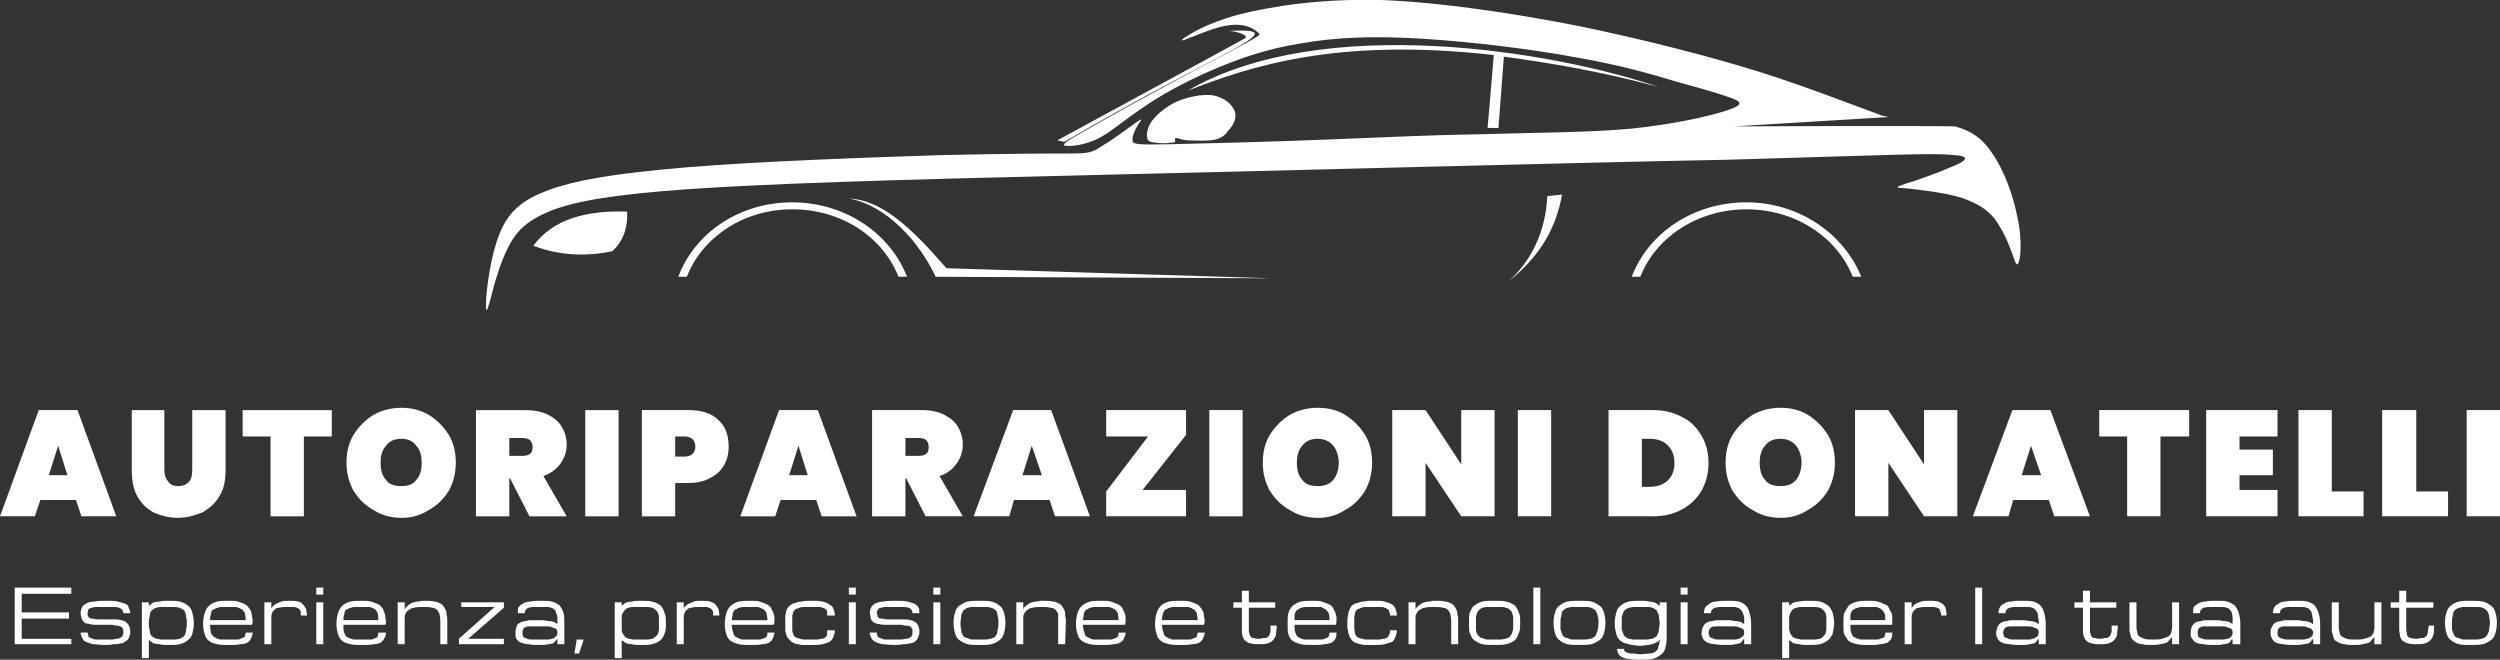 <?xml version="1.0" encoding="UTF-8"?>
<!DOCTYPE svg PUBLIC "-//W3C//DTD SVG 1.1//EN" "http://www.w3.org/Graphics/SVG/1.1/DTD/svg11.dtd">
<!-- Creator: CorelDRAW X7 -->
<svg xmlns="http://www.w3.org/2000/svg" xml:space="preserve" width="33.867mm" height="8.937mm" version="1.1" style="shape-rendering:geometricPrecision; text-rendering:geometricPrecision; image-rendering:optimizeQuality; fill-rule:evenodd; clip-rule:evenodd"
viewBox="0 0 3225 851"
 xmlns:xlink="http://www.w3.org/1999/xlink">
 <rect x="0" y="0" width="3225" height="851" fill="#333333" stroke="none"/>
 <defs>
  <style type="text/css">
   <![CDATA[
    .fil0 {fill:white}
   ]]>
  </style>
 </defs>
 <g id="Livello_x0020_1">
  <g id="_2821120556320">
   <path class="fil0" d="M688 317c25,-34 68,-46 121,-44 1,19 -4,37 -19,51 -33,7 -68,6 -102,-7zm1565 -56c-69,0 -127,40 -148,96l11 0c20,-51 74,-87 137,-87 63,0 117,36 137,87l11 0c-22,-55 -80,-96 -148,-96zm-880 -78l-9 -2c112,-61 214,-116 241,-131 9,-4 -12,-11 -23,-10 94,-5 1,20 -209,143zm159 -66c80,-31 191,-69 395,-46l-8 94 14 0 7 -92c58,8 125,19 199,39 -135,-46 -433,-96 -607,5zm-52 62c2,4 4,4 10,5 6,1 17,1 21,0 5,0 5,-1 5,-2 0,-2 -1,-4 1,-4 2,0 6,2 14,3 8,0 22,1 31,0 9,-1 17,-4 22,-12 6,-6 12,-16 9,-25 -3,-9 -13,-18 -28,-21 -14,-2 -34,2 -49,9 -16,8 -27,19 -32,27 -5,9 -5,16 -4,20zm-458 82c-69,0 -126,40 -147,96l11 0c20,-51 73,-87 136,-87 64,0 117,36 137,87l11 0c-21,-55 -79,-96 -148,-96zm-395 138l0 -10 0 -1c1,-18 6,-59 18,-88 12,-29 31,-43 63,-55 33,-12 81,-21 176,-29 95,-8 239,-13 333,-16 94,-2 139,-2 163,-2 24,0 29,-1 42,-10 14,-8 36,-25 45,-31 9,-6 5,-2 1,4 -4,6 -8,16 -7,21 1,4 6,5 50,4 44,-1 127,-3 201,-6 74,-3 138,-6 204,-7 65,-2 133,-2 188,-7 57,-6 100,-16 122,-23 22,-7 22,-11 9,-16 -13,-5 -37,-12 -70,-21 -33,-10 -74,-22 -132,-32 -59,-11 -134,-20 -197,-24 -63,-4 -114,-2 -158,6 -45,7 -84,21 -118,36 -34,15 -63,31 -86,47 -23,15 -41,32 -60,41 -18,8 -35,9 -40,8 -5,-2 2,-6 46,-31 44,-25 126,-69 166,-90 41,-22 41,-22 37,-25 -21,-19 -53,-7 -76,2 -16,6 -26,11 -21,6 6,-4 27,-19 71,-31 43,-11 107,-21 185,-19 78,3 170,17 257,34 86,18 168,39 235,60 68,22 120,43 151,54 4,2 8,2 11,3l-199 12c0,0 235,-1 285,0 11,3 23,8 33,17 23,21 40,63 47,98 8,35 4,63 0,63 -3,1 -8,-26 -22,-48 -10,-19 -26,-30 -50,-38 -23,-7 -54,-10 -70,-12 -16,-1 -16,-1 -2,-6 14,-4 42,-14 60,-22 18,-7 26,-14 1,-15 -23,-3 -80,0 -289,6 -209,4 -569,14 -828,20 -258,6 -413,11 -514,18 -100,7 -147,16 -178,28 -31,13 -44,26 -55,48 -10,20 -18,48 -22,65 -3,11 -5,17 -6,14zm1388 -148c-7,40 -26,78 -69,112 30,-27 48,-65 50,-110l19 -2zm-374 108l-434 -2c-20,-43 -62,-92 -112,-101 42,2 79,36 126,90l420 13z"/>
   <path class="fil0" d="M98 645l-46 0 -7 21 -45 0 50 -137 50 0 50 137 -45 0 -7 -21zm3127 -116l0 137 -43 0 0 -137 43 0zm-108 105l41 0 0 32 -85 0 0 -137 44 0 0 105zm-109 0l41 0 0 32 -84 0 0 -137 43 0 0 105zm-119 -71l0 17 43 0 0 33 -43 0 0 19 49 0 0 34 -92 0 0 -137 92 0 0 34 -49 0zm-65 -34l0 34 -37 0 0 103 -43 0 0 -103 -36 0 0 -34 116 0zm-181 116l-46 0 -6 21 -46 0 51 -137 49 0 51 137 -46 0 -7 -21zm-10 -32l-13 -38 -12 38 25 0zm-108 53l-43 0 -46 -69 0 69 -43 0 0 -137 43 0 46 70 0 -70 43 0 0 137zm-228 2c-13,0 -25,-3 -36,-10 -11,-6 -19,-14 -26,-25 -6,-11 -9,-23 -9,-36 0,-14 3,-26 9,-36 7,-11 15,-19 26,-26 11,-6 23,-9 36,-9 13,0 25,3 35,9 11,7 19,15 26,26 6,10 9,22 9,36 0,13 -3,25 -9,36 -7,11 -15,19 -26,25 -11,7 -22,10 -35,10zm0 -41c8,0 15,-2 20,-8 4,-5 7,-13 7,-22 0,-9 -3,-17 -7,-22 -5,-6 -12,-9 -20,-9 -9,0 -16,3 -20,9 -5,5 -7,13 -7,22 0,9 2,17 7,22 4,6 11,8 20,8zm-165 -98c15,0 27,3 38,9 11,5 19,14 25,24 6,10 9,22 9,35 0,13 -3,25 -9,36 -6,10 -14,18 -25,24 -11,6 -23,9 -38,9l-57 0 0 -137 57 0zm-4 99c10,0 18,-3 23,-8 6,-5 9,-13 9,-23 0,-10 -3,-17 -9,-23 -5,-5 -13,-8 -23,-8l-10 0 0 62 10 0zm-127 -99l0 137 -43 0 0 -137 43 0zm-73 137l-43 0 -46 -69 0 69 -43 0 0 -137 43 0 46 70 0 -70 43 0 0 137zm-228 2c-13,0 -25,-3 -36,-10 -11,-6 -19,-14 -26,-25 -6,-11 -9,-23 -9,-36 0,-14 3,-26 9,-36 7,-11 15,-19 26,-26 11,-6 23,-9 36,-9 13,0 25,3 35,9 11,7 19,15 26,26 6,10 9,22 9,36 0,13 -3,25 -9,36 -7,11 -15,19 -26,25 -11,7 -22,10 -35,10zm0 -41c8,0 15,-2 20,-8 4,-5 7,-13 7,-22 0,-9 -3,-17 -7,-22 -5,-6 -12,-9 -20,-9 -9,0 -16,3 -20,9 -5,5 -7,13 -7,22 0,9 2,17 7,22 4,6 11,8 20,8zm-97 -98l0 137 -43 0 0 -137 43 0zm-129 103l56 0 0 34 -103 0 0 -32 54 -71 -54 0 0 -34 103 0 0 32 -56 71zm-120 13l-46 0 -6 21 -46 0 51 -137 49 0 50 137 -45 0 -7 -21zm-10 -32l-13 -38 -12 38 25 0zm-150 53l-25 -49 -1 0 0 49 -43 0 0 -137 64 0c12,0 21,2 29,6 8,4 14,9 18,16 4,7 6,14 6,23 0,9 -3,17 -8,24 -5,7 -12,13 -22,16l30 52 -48 0zm-26 -78l18 0c4,0 7,-1 9,-3 2,-1 3,-4 3,-8 0,-4 -1,-7 -3,-9 -2,-2 -5,-3 -9,-3l-18 0 0 23zm-115 57l-46 0 -7 21 -45 0 50 -137 50 0 50 137 -45 0 -7 -21zm-11 -32l-12 -38 -12 38 24 0zm-102 -37c0,9 -2,17 -6,24 -4,7 -9,12 -17,16 -8,5 -18,7 -29,7l-17 0 0 43 -43 0 0 -137 60 0c17,0 30,4 39,13 9,8 13,20 13,34zm-57 13c9,0 14,-5 14,-13 0,-8 -5,-13 -14,-13l-12 0 0 26 12 0zm-85 -60l0 137 -43 0 0 -137 43 0zm-115 137l-25 -49 -1 0 0 49 -43 0 0 -137 64 0c11,0 21,2 29,6 8,4 14,9 18,16 4,7 6,14 6,23 0,9 -3,17 -8,24 -5,7 -13,13 -22,16l30 52 -48 0zm-26 -78l17 0c5,0 8,-1 10,-3 2,-1 3,-4 3,-8 0,-4 -1,-7 -3,-9 -2,-2 -6,-3 -10,-3l-17 0 0 23zm-139 80c-13,0 -25,-3 -36,-10 -11,-6 -19,-14 -26,-25 -6,-11 -9,-23 -9,-36 0,-14 3,-26 9,-36 7,-11 15,-19 26,-26 11,-6 23,-9 36,-9 13,0 24,3 35,9 11,7 19,15 26,26 6,10 9,22 9,36 0,13 -3,25 -9,36 -7,11 -15,19 -26,25 -11,7 -22,10 -35,10zm0 -41c8,0 15,-2 19,-8 5,-5 7,-13 7,-22 0,-9 -2,-17 -7,-22 -4,-6 -11,-9 -19,-9 -9,0 -16,3 -20,9 -5,5 -7,13 -7,22 0,9 2,17 7,22 4,6 11,8 20,8zm-90 -98l0 34 -36 0 0 103 -43 0 0 -103 -36 0 0 -34 115 0zm-216 0l0 77c0,7 2,12 5,15 2,4 7,6 13,6 6,0 11,-2 14,-6 3,-3 4,-8 4,-15l0 -77 43 0 0 77c0,13 -2,25 -8,34 -5,9 -13,16 -22,21 -10,4 -20,7 -32,7 -11,0 -22,-3 -31,-7 -9,-5 -16,-12 -21,-21 -5,-9 -7,-21 -7,-34l0 -77 42 0zm-125 84l-12 -38 -12 38 24 0z"/>
   <path class="fil0" d="M19 831l0 -73 73 0 0 8 -64 0 0 24 61 0 0 8 -61 0 0 26 64 0 0 7 -73 0zm3135 -28c0,-5 1,-10 2,-13 1,-4 3,-7 6,-9 2,-2 6,-4 10,-5 4,-1 9,-1 15,-1 6,0 11,0 16,1 4,1 7,3 10,5 3,2 5,5 6,9 1,3 2,8 2,13 0,6 -1,11 -2,14 -1,4 -3,7 -6,9 -3,2 -6,4 -10,5 -5,1 -10,1 -16,1 -6,0 -11,0 -15,-1 -4,-1 -8,-3 -10,-5 -3,-2 -5,-5 -6,-9 -1,-3 -2,-8 -2,-14zm9 0c0,4 0,6 0,9 1,2 1,4 2,5 0,2 1,3 2,4 1,1 3,2 5,2 1,1 4,2 6,2 3,0 6,0 9,0 3,0 6,0 8,0 3,0 5,-1 7,-1 1,-1 3,-1 4,-2 1,-1 3,-3 3,-4 1,-2 2,-4 2,-6 0,-2 1,-5 1,-9 0,-3 -1,-6 -1,-8 0,-2 -1,-4 -2,-6 0,-1 -2,-2 -3,-3 -1,-1 -3,-2 -4,-2 -2,-1 -4,-1 -7,-1 -2,0 -5,0 -8,0 -3,0 -5,0 -8,0 -2,0 -4,0 -6,1 -2,0 -3,1 -5,2 -1,1 -2,2 -3,3 0,2 -1,4 -1,6 -1,2 -1,5 -1,8zm-23 4c0,5 0,8 -1,12 -1,3 -2,5 -4,7 -2,2 -4,3 -7,4 -3,1 -6,1 -11,1 -4,0 -7,0 -10,-1 -3,0 -5,-2 -7,-3 -2,-1 -3,-4 -4,-6 0,-3 -1,-6 -1,-9l0 -28 -11 0 0 -7 11 0 0 -15 9 0 0 15 35 0 0 7 -35 0 0 28c0,2 1,5 1,6 0,2 1,3 2,4 1,1 3,1 4,1 2,1 4,1 6,1 2,0 4,0 5,-1 2,0 3,0 4,0 2,0 2,-1 3,-2 1,0 2,-1 2,-3 1,-1 1,-2 1,-4 0,-2 1,-4 1,-7l7 0zm-123 -30l0 30c0,3 0,6 1,8 0,3 1,5 3,6 1,1 4,2 6,3 3,1 7,1 11,1 5,0 9,0 12,-1 4,-1 6,-2 8,-3 2,-1 3,-3 4,-5 0,-2 1,-4 1,-6l0 -33 9 0 0 54 -9 0 0 -9c-1,1 -2,2 -3,3 -1,1 -2,3 -4,4 -2,1 -5,1 -8,2 -4,1 -8,1 -13,1 -4,0 -7,0 -10,-1 -3,0 -6,-1 -8,-2 -2,-1 -3,-2 -5,-3 -1,-2 -2,-3 -2,-5 -1,-2 -1,-4 -2,-7 0,-2 0,-4 0,-7l0 -30 9 0zm-33 47c0,0 -1,1 -2,2 -1,2 -3,3 -4,4 -2,0 -4,1 -7,1 -2,1 -6,1 -10,1 -6,0 -11,0 -15,-1 -4,0 -7,-1 -10,-2 -2,-1 -4,-3 -5,-5 -1,-2 -2,-4 -2,-7 0,-2 0,-5 1,-7 1,-2 2,-3 3,-5 1,-1 3,-2 4,-3 2,0 4,-1 6,-1 3,-1 5,-1 8,-1 3,0 5,0 8,0 5,0 8,0 11,1 3,0 6,0 7,1 2,0 4,1 5,2 0,0 1,1 2,1 0,-3 0,-6 -1,-9 0,-2 -1,-4 -1,-6 -1,-2 -2,-3 -3,-4 -1,-1 -2,-2 -4,-2 -1,-1 -3,-1 -5,-1 -2,0 -5,0 -7,0 -5,0 -8,0 -11,0 -3,0 -5,1 -6,1 -2,1 -3,2 -4,3 0,1 -1,2 -1,4l-9 0c0,-3 1,-6 2,-8 1,-1 2,-3 5,-4 2,-2 5,-3 9,-3 4,-1 9,-1 15,-1 5,0 10,0 14,1 3,1 7,3 9,5 2,3 4,6 5,10 1,3 2,8 2,14l0 26 -9 0 0 -7zm-21 1c3,0 7,0 9,0 3,-1 5,-1 7,-2 2,-1 3,-2 4,-3 0,-1 1,-3 1,-4 0,-2 -1,-3 -2,-4 0,-1 -2,-2 -4,-2 -2,-1 -4,-2 -7,-2 -3,0 -7,0 -12,0 -4,0 -8,0 -11,0 -2,0 -5,0 -6,1 -2,1 -3,1 -3,3 -1,1 -1,2 -1,4 0,2 0,3 1,5 1,1 2,2 3,2 2,1 5,2 8,2 3,0 7,0 13,0zm-83 -1c0,0 0,1 -2,2 -1,2 -2,3 -4,4 -1,0 -3,1 -6,1 -2,1 -6,1 -10,1 -6,0 -11,0 -15,-1 -4,0 -7,-1 -10,-2 -2,-1 -4,-3 -5,-5 -2,-2 -2,-4 -2,-7 0,-2 0,-5 1,-7 0,-2 1,-3 3,-5 1,-1 2,-2 4,-3 2,0 4,-1 6,-1 2,-1 5,-1 8,-1 2,0 5,0 8,0 5,0 8,0 11,1 3,0 5,0 7,1 2,0 3,1 4,2 1,0 2,1 2,1 0,-3 0,-6 0,-9 0,-2 -1,-4 -1,-6 -1,-2 -2,-3 -3,-4 -1,-1 -2,-2 -4,-2 -2,-1 -3,-1 -6,-1 -2,0 -4,0 -7,0 -4,0 -7,0 -10,0 -3,0 -5,1 -7,1 -1,1 -2,2 -3,3 -1,1 -1,2 -1,4l-9 0c0,-3 0,-6 1,-8 1,-1 3,-3 5,-4 3,-2 6,-3 10,-3 4,-1 9,-1 14,-1 6,0 11,0 14,1 4,1 7,3 10,5 2,3 4,6 5,10 1,3 2,8 2,14l0 26 -10 0 0 -7zm-21 1c4,0 8,0 10,0 3,-1 5,-1 7,-2 1,-1 3,-2 3,-3 1,-1 1,-3 1,-4 0,-2 0,-3 -1,-4 -1,-1 -2,-2 -4,-2 -2,-1 -4,-2 -7,-2 -3,0 -7,0 -12,0 -4,0 -8,0 -11,0 -3,0 -5,0 -6,1 -2,1 -3,1 -3,3 -1,1 -1,2 -1,4 0,2 0,3 1,5 0,1 1,2 3,2 2,1 4,2 8,2 3,0 7,0 12,0zm-103 -48l0 30c0,3 0,6 1,8 0,3 1,5 3,6 1,1 4,2 6,3 3,1 7,1 11,1 5,0 9,0 12,-1 4,-1 6,-2 8,-3 2,-1 3,-3 4,-5 0,-2 1,-4 1,-6l0 -33 9 0 0 54 -9 0 0 -9c-1,1 -2,2 -3,3 -1,1 -2,3 -4,4 -2,1 -5,1 -8,2 -4,1 -8,1 -13,1 -4,0 -7,0 -10,-1 -3,0 -6,-1 -8,-2 -2,-1 -3,-2 -4,-3 -2,-2 -3,-3 -3,-5 -1,-2 -1,-4 -2,-7 0,-2 0,-4 0,-7l0 -30 9 0zm-24 30c0,5 -1,8 -1,12 -1,3 -2,5 -4,7 -2,2 -4,3 -7,4 -3,1 -7,1 -11,1 -4,0 -8,0 -10,-1 -3,0 -6,-2 -7,-3 -2,-1 -3,-4 -4,-6 -1,-3 -1,-6 -1,-9l0 -28 -11 0 0 -7 11 0 0 -15 9 0 0 15 34 0 0 7 -34 0 0 28c0,2 0,5 1,6 0,2 1,3 2,4 1,1 2,1 4,1 1,1 4,1 6,1 2,0 4,0 5,-1 2,0 3,0 4,0 1,0 2,-1 3,-2 1,0 1,-1 2,-3 0,-1 1,-2 1,-4 0,-2 0,-4 0,-7l8 0zm-102 17c0,0 -1,1 -2,2 -1,2 -3,3 -4,4 -2,0 -4,1 -6,1 -3,1 -7,1 -11,1 -6,0 -10,0 -14,-1 -5,0 -8,-1 -10,-2 -3,-1 -5,-3 -6,-5 -1,-2 -2,-4 -2,-7 0,-2 1,-5 1,-7 1,-2 2,-3 3,-5 1,-1 3,-2 5,-3 1,0 3,-1 6,-1 2,-1 4,-1 7,-1 3,0 6,0 9,0 4,0 8,0 11,1 2,0 5,0 7,1 1,0 3,1 4,2 1,0 1,1 2,1 0,-3 0,-6 -1,-9 0,-2 0,-4 -1,-6 -1,-2 -2,-3 -3,-4 -1,-1 -2,-2 -4,-2 -1,-1 -3,-1 -5,-1 -2,0 -5,0 -7,0 -4,0 -8,0 -11,0 -2,0 -5,1 -6,1 -2,1 -3,2 -4,3 0,1 -1,2 -1,4l-9 0c0,-3 1,-6 2,-8 1,-1 2,-3 5,-4 2,-2 5,-3 9,-3 4,-1 9,-1 15,-1 5,0 10,0 14,1 4,1 7,3 9,5 3,3 4,6 5,10 1,3 2,8 2,14l0 26 -9 0 0 -7zm-21 1c4,0 7,0 10,0 2,-1 5,-1 6,-2 2,-1 3,-2 4,-3 0,-1 1,-3 1,-4 0,-2 -1,-3 -1,-4 -1,-1 -3,-2 -4,-2 -2,-1 -5,-2 -8,-2 -3,0 -7,0 -11,0 -5,0 -9,0 -11,0 -3,0 -5,0 -7,1 -1,1 -2,1 -3,3 0,1 -1,2 -1,4 0,2 1,3 1,5 1,1 2,2 4,2 1,1 4,2 7,2 3,0 7,0 13,0zm-61 -67l9 0 0 73 -9 0 0 -73zm-44 36c0,-2 0,-4 -1,-5 0,-2 -1,-3 -2,-4 -1,-1 -3,-1 -6,-2 -2,0 -5,0 -9,0 -5,0 -8,0 -10,1 -3,0 -5,1 -6,3 -2,1 -3,3 -3,4 -1,2 -1,4 -1,6l0 34 -9 0 0 -54 9 0 0 8c0,-1 1,-2 2,-3 0,-1 2,-2 3,-3 2,-1 4,-2 7,-3 3,-1 6,-1 11,-1 4,0 8,0 11,1 3,1 5,2 7,4 2,2 3,4 3,6 1,2 1,5 1,8l-7 0zm-93 38c-6,0 -11,0 -15,-1 -5,-1 -8,-2 -11,-4 -2,-2 -4,-5 -6,-9 -1,-3 -1,-7 -1,-13 0,-6 0,-11 1,-14 2,-4 4,-7 6,-10 3,-2 6,-4 11,-5 4,-1 9,-1 15,-1 4,0 8,0 11,1 4,1 6,2 8,3 3,1 5,2 6,4 1,2 2,4 3,6 1,1 2,4 2,6 0,3 0,5 0,8l0 3 -54 0c0,4 0,8 1,10 1,3 2,5 4,6 2,1 5,2 8,3 3,0 7,0 11,0 4,0 8,0 10,0 3,0 5,-1 7,-2 2,0 3,-1 3,-2 1,-2 1,-3 1,-5l9 0c0,3 0,5 -1,7 -1,3 -3,4 -5,6 -3,1 -6,2 -10,2 -3,1 -8,1 -14,1zm0 -49c-3,0 -6,0 -8,0 -2,0 -5,0 -6,1 -2,0 -4,1 -5,2 -1,0 -2,1 -3,2 -1,1 -1,3 -2,5 0,2 0,4 0,7l45 0c0,-4 0,-6 -1,-9 -1,-2 -2,-3 -4,-5 -1,-1 -4,-2 -6,-3 -3,0 -6,0 -10,0zm-79 -8c6,0 11,0 16,1 4,1 7,3 10,5 3,2 4,5 6,9 1,4 2,8 2,14 0,5 -1,10 -2,14 -2,3 -3,6 -6,8 -3,2 -6,4 -10,5 -5,1 -10,1 -16,1 -4,0 -8,0 -11,-1 -3,0 -5,-1 -7,-1 -2,-1 -3,-2 -4,-3 -1,0 -2,-1 -2,-2l0 24 -9 0 0 -72 9 0 0 5c0,-1 1,-2 2,-2 1,-1 2,-2 4,-3 2,0 4,-1 7,-1 3,-1 7,-1 11,-1zm0 8c-3,0 -6,0 -8,0 -2,0 -4,0 -6,1 -2,0 -4,1 -5,2 -1,1 -2,2 -3,4 -1,1 -1,3 -2,6 0,2 0,5 0,8 0,3 0,6 0,8 1,3 1,5 2,6 1,2 2,3 3,4 1,1 3,1 5,2 2,0 4,1 6,1 2,0 5,0 8,0 4,0 7,0 9,0 3,0 5,-1 7,-1 2,-1 3,-2 4,-3 1,-1 2,-2 3,-4 0,-1 1,-3 1,-5 0,-2 0,-5 0,-8 0,-3 0,-6 0,-8 0,-2 -1,-4 -1,-5 -1,-2 -2,-3 -3,-4 -1,-1 -2,-2 -4,-3 -2,0 -4,-1 -7,-1 -2,0 -5,0 -9,0zm-82 41c0,0 -1,1 -2,2 -1,2 -2,3 -4,4 -2,0 -4,1 -6,1 -3,1 -6,1 -11,1 -5,0 -10,0 -14,-1 -4,0 -8,-1 -10,-2 -3,-1 -5,-3 -6,-5 -1,-2 -2,-4 -2,-7 0,-2 1,-5 1,-7 1,-2 2,-3 3,-5 1,-1 3,-2 5,-3 1,0 3,-1 6,-1 2,-1 4,-1 7,-1 3,0 6,0 9,0 4,0 8,0 11,1 2,0 5,0 7,1 2,0 3,1 4,2 1,0 2,1 2,1 0,-3 0,-6 0,-9 -1,-2 -1,-4 -2,-6 -1,-2 -2,-3 -3,-4 -1,-1 -2,-2 -4,-2 -1,-1 -3,-1 -5,-1 -2,0 -5,0 -7,0 -4,0 -8,0 -11,0 -2,0 -4,1 -6,1 -2,1 -3,2 -4,3 0,1 -1,2 -1,4l-9 0c0,-3 1,-6 2,-8 1,-1 3,-3 5,-4 2,-2 6,-3 9,-3 4,-1 9,-1 15,-1 5,0 10,0 14,1 4,1 7,3 9,5 3,3 4,6 5,10 1,3 2,8 2,14l0 26 -9 0 0 -7zm-21 1c4,0 7,0 10,0 3,-1 5,-1 6,-2 2,-1 3,-2 4,-3 1,-1 1,-3 1,-4 0,-2 0,-3 -1,-4 -1,-1 -3,-2 -4,-2 -2,-1 -5,-2 -8,-2 -3,0 -7,0 -11,0 -5,0 -9,0 -11,0 -3,0 -5,0 -7,1 -1,1 -2,1 -3,3 0,1 -1,2 -1,4 0,2 1,3 1,5 1,1 2,2 4,2 1,1 4,2 7,2 3,0 7,0 13,0zm-61 -48l9 0 0 54 -9 0 0 -54zm9 -10l-9 0 0 -9 9 0 0 9zm-61 16c-3,0 -6,0 -9,0 -2,0 -4,1 -6,1 -2,1 -4,2 -5,3 -1,1 -2,2 -2,3 -1,2 -1,4 -2,6 0,2 0,5 0,8 0,3 0,6 0,8 1,2 1,4 2,5 0,2 1,3 2,4 1,1 3,2 5,3 2,0 4,1 6,1 3,0 6,0 9,0 3,0 6,0 8,0 3,0 5,-1 7,-1 2,-1 3,-1 4,-2 2,-1 3,-2 3,-4 1,-1 2,-3 2,-6 0,-2 1,-5 1,-8 0,-3 -1,-6 -1,-9 0,-2 -1,-4 -2,-5 0,-2 -1,-3 -3,-4 -1,-1 -2,-2 -4,-2 -2,-1 -4,-1 -7,-1 -2,0 -5,0 -8,0zm34 41c0,5 -1,9 -2,13 -1,3 -3,6 -6,8 -3,2 -6,4 -10,5 -4,1 -10,1 -16,1 -5,0 -10,0 -14,-1 -4,0 -7,-1 -9,-2 -3,-1 -4,-3 -5,-4 -1,-2 -2,-4 -2,-7l9 0c0,2 0,3 1,3 1,1 2,2 4,2 1,1 3,1 6,1 3,0 6,1 10,1 5,0 9,-1 12,-1 3,0 5,-1 7,-2 2,-2 4,-3 4,-6 1,-2 2,-6 2,-10 -1,1 -2,2 -2,3 -1,0 -3,1 -5,2 -2,1 -4,1 -7,2 -3,0 -6,1 -11,1 -6,0 -11,-1 -15,-2 -4,-1 -8,-2 -10,-4 -3,-2 -5,-5 -6,-9 -1,-4 -2,-8 -2,-14 0,-6 1,-10 2,-14 1,-4 3,-7 6,-9 2,-2 6,-4 10,-5 4,-1 9,-1 15,-1 5,0 8,0 11,1 3,0 5,1 7,1 2,1 4,2 5,3 0,0 1,1 2,2l0 -5 9 0 0 47zm-146 -21c0,-5 1,-10 2,-13 1,-4 3,-7 6,-9 2,-2 6,-4 10,-5 4,-1 9,-1 15,-1 6,0 12,0 16,1 4,1 7,3 10,5 3,2 5,5 6,9 1,3 2,8 2,13 0,6 -1,11 -2,14 -1,4 -3,7 -6,9 -3,2 -6,4 -10,5 -4,1 -10,1 -16,1 -6,0 -11,0 -15,-1 -4,-1 -8,-3 -10,-5 -3,-2 -5,-5 -6,-9 -1,-3 -2,-8 -2,-14zm9 0c0,4 0,6 0,9 1,2 1,4 2,5 0,2 1,3 2,4 1,1 3,2 5,2 2,1 4,2 6,2 3,0 6,0 9,0 3,0 6,0 8,0 3,0 5,-1 7,-1 2,-1 3,-1 4,-2 2,-1 3,-3 3,-4 1,-2 2,-4 2,-6 1,-2 1,-5 1,-9 0,-3 0,-6 -1,-8 0,-2 -1,-4 -2,-6 0,-1 -1,-2 -3,-3 -1,-1 -2,-2 -4,-2 -2,-1 -4,-1 -7,-1 -2,0 -5,0 -8,0 -3,0 -5,0 -8,0 -2,0 -4,0 -6,1 -2,0 -3,1 -5,2 -1,1 -2,2 -3,3 0,2 -1,4 -1,6 -1,2 -1,5 -1,8zm-35 -45l9 0 0 73 -9 0 0 -73zm-83 45c0,-5 0,-10 1,-13 2,-4 3,-7 6,-9 3,-2 6,-4 10,-5 5,-1 10,-1 16,-1 6,0 11,0 15,1 5,1 8,3 11,5 2,2 4,5 5,9 2,3 2,8 2,13 0,6 0,11 -2,14 -1,4 -3,7 -5,9 -3,2 -6,4 -11,5 -4,1 -9,1 -15,1 -6,0 -11,0 -16,-1 -4,-1 -7,-3 -10,-5 -3,-2 -4,-5 -6,-9 -1,-3 -1,-8 -1,-14zm9 0c0,4 0,6 0,9 0,2 1,4 1,5 1,2 2,3 3,4 1,1 2,2 4,2 2,1 4,2 7,2 2,0 5,0 9,0 3,0 6,0 8,0 2,0 5,-1 6,-1 2,-1 4,-1 5,-2 1,-1 2,-3 3,-4 1,-2 1,-4 2,-6 0,-2 0,-5 0,-9 0,-3 0,-6 0,-8 -1,-2 -1,-4 -2,-6 -1,-1 -2,-2 -3,-3 -1,-1 -3,-2 -5,-2 -1,-1 -4,-1 -6,-1 -2,0 -5,0 -8,0 -3,0 -6,0 -8,0 -3,0 -5,0 -7,1 -1,0 -3,1 -4,2 -1,1 -2,2 -3,3 -1,2 -1,4 -2,6 0,2 0,5 0,8zm-32 28l0 -30c0,-4 -1,-6 -1,-9 -1,-2 -2,-4 -3,-5 -2,-2 -4,-3 -7,-3 -2,-1 -6,-1 -11,-1 -5,0 -9,0 -12,1 -3,0 -5,2 -7,3 -2,1 -3,3 -4,5 -1,1 -1,4 -1,6l0 33 -9 0 0 -54 9 0 0 9c1,-2 2,-3 3,-4 1,-1 3,-2 4,-3 2,-1 3,-2 5,-2 2,-1 4,-1 6,-1 1,0 3,-1 5,-1 1,0 3,0 4,0 5,0 8,0 11,1 3,0 5,1 7,2 2,1 4,2 5,4 1,1 2,3 3,5 1,2 1,4 1,6 1,2 1,5 1,8l0 30 -9 0zm-134 -27c0,-4 0,-7 1,-10 0,-3 1,-6 2,-8 1,-2 2,-4 3,-5 2,-1 4,-3 7,-3 2,-1 5,-2 8,-2 4,-1 8,-1 12,-1 7,0 12,0 15,1 4,1 7,2 10,4 2,1 3,3 4,5 1,3 2,6 2,9l-9 0c0,-1 0,-2 0,-3 -1,-1 -1,-2 -1,-3 -1,-1 -1,-2 -2,-2 -1,-1 -2,-2 -4,-2 -1,-1 -3,-1 -6,-1 -2,0 -5,0 -9,0 -4,0 -7,0 -10,0 -3,0 -5,1 -7,2 -1,0 -3,1 -4,2 -1,1 -2,2 -2,4 0,2 -1,4 -1,6 0,2 0,4 0,7 0,3 0,5 0,7 0,2 1,4 1,6 0,1 1,3 2,4 1,1 3,2 4,2 2,1 4,1 7,2 3,0 6,0 10,0 4,0 7,0 9,0 3,-1 5,-1 6,-1 2,-1 3,-1 4,-2 1,-1 1,-2 2,-3 0,0 0,-1 1,-2 0,-2 0,-3 0,-4l9 0c0,3 -1,6 -2,9 -1,2 -2,4 -4,6 -3,1 -6,2 -10,3 -3,1 -8,1 -15,1 -4,0 -8,0 -12,0 -3,-1 -6,-1 -8,-2 -3,-1 -5,-2 -7,-4 -1,-1 -2,-3 -3,-5 -1,-2 -2,-5 -2,-7 -1,-3 -1,-6 -1,-10zm-44 28c-6,0 -11,0 -16,-1 -4,-1 -7,-2 -10,-4 -3,-2 -5,-5 -6,-9 -1,-3 -1,-7 -1,-13 0,-6 0,-11 1,-14 1,-4 3,-7 6,-10 3,-2 6,-4 10,-5 5,-1 10,-1 16,-1 4,0 8,0 11,1 3,1 6,2 8,3 3,1 4,2 6,4 1,2 2,4 3,6 1,1 1,4 2,6 0,3 0,5 0,8l-1 3 -53 0c0,4 0,8 1,10 1,3 2,5 4,6 2,1 4,2 7,3 4,0 7,0 12,0 4,0 7,0 10,0 3,0 5,-1 7,-2 1,0 2,-1 3,-2 1,-2 1,-3 1,-5l9 0c0,3 0,5 -1,7 -1,3 -3,4 -5,6 -3,1 -6,2 -10,2 -4,1 -8,1 -14,1zm0 -49c-3,0 -6,0 -8,0 -3,0 -5,0 -7,1 -1,0 -3,1 -4,2 -1,0 -2,1 -3,2 -1,1 -1,3 -2,5 0,2 0,4 0,7l45 0c0,-4 0,-6 -1,-9 -1,-2 -2,-3 -4,-5 -2,-1 -4,-2 -6,-3 -3,0 -6,0 -10,0zm-47 24c0,5 -1,8 -1,12 -1,3 -2,5 -4,7 -2,2 -4,3 -7,4 -3,1 -7,1 -11,1 -4,0 -8,0 -10,-1 -3,0 -6,-2 -7,-3 -2,-1 -3,-4 -4,-6 -1,-3 -1,-6 -1,-9l0 -28 -11 0 0 -7 11 0 0 -15 9 0 0 15 34 0 0 7 -34 0 0 28c0,2 0,5 1,6 0,2 1,3 2,4 1,1 2,1 4,1 1,1 4,1 6,1 2,0 4,0 5,-1 2,0 3,0 4,0 1,0 2,-1 3,-2 1,0 1,-1 2,-3 0,-1 1,-2 1,-4 0,-2 0,-4 0,-7l8 0zm-123 25c-6,0 -12,0 -16,-1 -4,-1 -8,-2 -10,-4 -3,-2 -5,-5 -6,-9 -1,-3 -2,-7 -2,-13 0,-6 1,-11 2,-14 1,-4 3,-7 6,-10 2,-2 6,-4 10,-5 4,-1 10,-1 16,-1 4,0 8,0 11,1 3,1 6,2 8,3 2,1 4,2 5,4 2,2 3,4 4,6 1,1 1,4 1,6 1,3 1,5 1,8l-1 3 -54 0c0,4 1,8 2,10 0,3 2,5 4,6 2,1 4,2 7,3 3,0 7,0 12,0 4,0 7,0 10,0 3,0 5,-1 6,-2 2,0 3,-1 4,-2 0,-2 1,-3 1,-5l9 0c0,3 -1,5 -2,7 -1,3 -2,4 -5,6 -2,1 -5,2 -9,2 -4,1 -9,1 -14,1zm0 -49c-3,0 -6,0 -9,0 -2,0 -4,0 -6,1 -2,0 -3,1 -4,2 -2,0 -3,1 -3,2 -1,1 -2,3 -2,5 -1,2 -1,4 -1,7l46 0c0,-4 -1,-6 -1,-9 -1,-2 -2,-3 -4,-5 -2,-1 -4,-2 -7,-3 -2,0 -6,0 -9,0zm-102 49c-6,0 -12,0 -16,-1 -4,-1 -7,-2 -10,-4 -3,-2 -5,-5 -6,-9 -1,-3 -2,-7 -2,-13 0,-6 1,-11 2,-14 1,-4 3,-7 6,-10 3,-2 6,-4 10,-5 4,-1 10,-1 16,-1 4,0 8,0 11,1 3,1 6,2 8,3 2,1 4,2 6,4 1,2 2,4 3,6 1,1 1,4 2,6 0,3 0,5 0,8l-1 3 -54 0c0,4 1,8 2,10 0,3 2,5 4,6 2,1 4,2 7,3 3,0 7,0 12,0 4,0 7,0 10,0 3,0 5,-1 7,-2 1,0 2,-1 3,-2 1,-2 1,-3 1,-5l9 0c0,3 -1,5 -2,7 -1,3 -2,4 -5,6 -2,1 -5,2 -9,2 -4,1 -9,1 -14,1zm0 -49c-3,0 -6,0 -8,0 -3,0 -5,0 -7,1 -2,0 -3,1 -4,2 -2,0 -3,1 -3,2 -1,1 -2,3 -2,5 0,2 -1,4 -1,7l46 0c0,-4 -1,-6 -1,-9 -1,-2 -2,-3 -4,-5 -2,-1 -4,-2 -7,-3 -2,0 -6,0 -9,0zm-57 48l0 -30c0,-4 0,-6 0,-9 -1,-2 -2,-4 -3,-5 -2,-2 -4,-3 -7,-3 -3,-1 -6,-1 -11,-1 -5,0 -9,0 -12,1 -3,0 -6,2 -7,3 -2,1 -3,3 -4,5 -1,1 -1,4 -1,6l0 33 -9 0 0 -54 9 0 0 9c1,-2 1,-3 3,-4 1,-1 2,-2 4,-3 1,-1 3,-2 5,-2 2,-1 4,-1 5,-1 2,0 4,-1 6,-1 1,0 3,0 4,0 4,0 8,0 11,1 3,0 5,1 7,2 2,1 4,2 5,4 1,1 2,3 3,5 1,2 1,4 1,6 0,2 1,5 1,8l-1 30 -9 0zm-135 -28c0,-5 1,-10 2,-13 1,-4 3,-7 6,-9 3,-2 6,-4 10,-5 4,-1 10,-1 16,-1 6,0 11,0 15,1 4,1 8,3 10,5 3,2 5,5 6,9 1,3 2,8 2,13 0,6 -1,11 -2,14 -1,4 -3,7 -6,9 -2,2 -6,4 -10,5 -4,1 -9,1 -15,1 -6,0 -12,0 -16,-1 -4,-1 -7,-3 -10,-5 -3,-2 -5,-5 -6,-9 -1,-3 -2,-8 -2,-14zm9 0c0,4 0,6 1,9 0,2 0,4 1,5 1,2 1,3 2,4 2,1 3,2 5,2 2,1 4,2 6,2 3,0 6,0 10,0 3,0 5,0 8,0 2,0 4,-1 6,-1 2,-1 3,-1 5,-2 1,-1 2,-3 3,-4 0,-2 1,-4 1,-6 1,-2 1,-5 1,-9 0,-3 0,-6 -1,-8 0,-2 -1,-4 -1,-6 -1,-1 -2,-2 -3,-3 -2,-1 -3,-2 -5,-2 -2,-1 -4,-1 -6,-1 -3,0 -5,0 -8,0 -3,0 -6,0 -9,0 -2,0 -4,0 -6,1 -2,0 -3,1 -4,2 -2,1 -3,2 -3,3 -1,2 -2,4 -2,6 0,2 -1,5 -1,8zm-35 -26l9 0 0 54 -9 0 0 -54zm9 -10l-9 0 0 -9 9 0 0 9zm-59 39c4,0 7,0 9,0 3,1 5,1 7,1 1,0 3,1 4,1 1,0 1,1 2,2 0,1 1,1 1,2 0,1 0,2 0,3 0,1 0,2 0,3 0,1 -1,2 -1,3 -1,0 -2,1 -3,2 -1,0 -2,1 -4,1 -2,0 -4,1 -7,1 -2,0 -6,0 -9,0 -4,0 -8,0 -11,0 -2,0 -5,-1 -6,-2 -2,0 -3,-1 -4,-2 0,-2 -1,-3 -1,-5l-9 0c0,3 1,5 2,7 1,2 3,4 5,5 2,1 5,2 9,3 4,0 9,1 15,1 4,0 8,0 12,-1 3,0 6,0 8,-1 3,0 5,-1 7,-2 1,-1 2,-2 3,-3 1,-2 2,-3 2,-5 1,-1 1,-3 1,-5 0,-2 0,-4 -1,-6 0,-1 -1,-3 -2,-4 0,-1 -2,-2 -3,-3 -2,-1 -4,-2 -6,-2 -2,-1 -5,-1 -9,-1 -3,0 -7,0 -11,0 -3,0 -6,0 -9,0 -2,0 -4,0 -6,-1 -2,0 -3,0 -4,0 -1,-1 -2,-1 -2,-2 -1,0 -1,-1 -1,-2 0,-1 -1,-3 -1,-4 0,-1 1,-3 2,-4 0,-1 2,-2 4,-2 2,-1 4,-1 7,-1 3,0 7,0 12,0 4,0 7,0 10,0 3,0 5,1 7,1 1,1 2,2 3,3 1,1 1,2 1,4l9 0c0,-3 0,-5 -1,-7 -1,-2 -3,-4 -5,-5 -2,-1 -6,-2 -9,-3 -4,-1 -9,-1 -15,-1 -6,0 -12,0 -16,1 -4,0 -7,1 -10,2 -3,2 -5,3 -6,5 -1,2 -2,5 -2,7 0,2 1,4 1,6 0,2 1,4 2,5 1,1 2,2 4,3 1,0 3,1 5,1 3,1 6,1 9,1 3,0 7,0 11,0zm-59 -29l9 0 0 54 -9 0 0 -54zm9 -10l-9 0 0 -9 9 0 0 9zm-91 37c0,-4 0,-7 0,-10 1,-3 1,-6 2,-8 1,-2 3,-4 4,-5 2,-1 4,-3 6,-3 3,-1 6,-2 9,-2 4,-1 8,-1 12,-1 6,0 11,0 15,1 4,1 7,2 9,4 3,1 4,3 5,5 1,3 2,6 2,9l-10 0c0,-1 0,-2 0,-3 0,-1 0,-2 0,-3 -1,-1 -1,-2 -2,-2 -1,-1 -2,-2 -4,-2 -1,-1 -3,-1 -6,-1 -2,0 -5,0 -9,0 -4,0 -7,0 -10,0 -3,0 -5,1 -7,2 -2,0 -3,1 -4,2 -1,1 -2,2 -2,4 -1,2 -1,4 -1,6 0,2 0,4 0,7 0,3 0,5 0,7 0,2 0,4 1,6 0,1 1,3 2,4 1,1 2,2 4,2 2,1 4,1 7,2 3,0 6,0 10,0 4,0 7,0 9,0 3,-1 5,-1 6,-1 2,-1 3,-1 4,-2 1,-1 1,-2 2,-3 0,0 0,-1 0,-2 0,-2 0,-3 0,-4l10 0c0,3 -1,6 -2,9 -1,2 -2,4 -5,6 -2,1 -5,2 -9,3 -4,1 -9,1 -15,1 -4,0 -8,0 -12,0 -3,-1 -6,-1 -9,-2 -2,-1 -4,-2 -6,-4 -1,-1 -3,-3 -4,-5 -1,-2 -1,-5 -2,-7 0,-3 0,-6 0,-10zm-44 28c-6,0 -12,0 -16,-1 -4,-1 -7,-2 -10,-4 -3,-2 -5,-5 -6,-9 -1,-3 -2,-7 -2,-13 0,-6 1,-11 2,-14 1,-4 3,-7 6,-10 3,-2 6,-4 10,-5 4,-1 10,-1 16,-1 4,0 8,0 11,1 3,1 6,2 8,3 2,1 4,2 6,4 1,2 2,4 3,6 1,1 1,4 2,6 0,3 0,5 0,8l-1 3 -54 0c0,4 1,8 2,10 0,3 2,5 4,6 2,1 4,2 7,3 3,0 7,0 12,0 4,0 7,0 10,0 3,0 5,-1 7,-2 1,0 2,-1 3,-2 1,-2 1,-3 1,-5l9 0c0,3 -1,5 -2,7 -1,3 -2,4 -5,6 -2,1 -5,2 -9,2 -4,1 -9,1 -14,1zm0 -49c-3,0 -6,0 -8,0 -3,0 -5,0 -7,1 -2,0 -3,1 -4,2 -2,0 -3,1 -3,2 -1,1 -2,3 -2,5 0,2 -1,4 -1,7l46 0c0,-4 -1,-6 -1,-9 -1,-2 -2,-3 -4,-5 -2,-1 -4,-2 -7,-3 -2,0 -6,0 -9,0zm-49 11c0,-2 0,-4 0,-5 -1,-2 -2,-3 -3,-4 -1,-1 -3,-1 -5,-2 -3,0 -6,0 -10,0 -4,0 -8,0 -10,1 -3,0 -5,1 -6,3 -2,1 -3,3 -3,4 -1,2 -1,4 -1,6l0 34 -9 0 0 -54 9 0 0 8c0,-1 1,-2 2,-3 1,-1 2,-2 4,-3 2,-1 4,-2 7,-3 2,-1 6,-1 10,-1 5,0 8,0 11,1 3,1 6,2 7,4 2,2 3,4 4,6 0,2 1,5 1,8l-8 0zm-94 -19c6,0 11,0 15,1 5,1 8,3 11,5 2,2 4,5 5,9 2,4 2,8 2,14 0,5 0,10 -2,14 -1,3 -3,6 -5,8 -3,2 -6,4 -11,5 -4,1 -9,1 -15,1 -4,0 -8,0 -11,-1 -3,0 -5,-1 -7,-1 -2,-1 -3,-2 -4,-3 -1,0 -2,-1 -2,-2l0 24 -9 0 0 -72 9 0 0 5c0,-1 1,-2 2,-2 1,-1 2,-2 4,-3 2,0 4,-1 7,-1 3,-1 7,-1 11,-1zm0 8c-3,0 -6,0 -8,0 -3,0 -5,0 -7,1 -1,0 -3,1 -4,2 -1,1 -2,2 -3,4 -1,1 -2,3 -2,6 0,2 0,5 0,8 0,3 0,6 0,8 0,3 1,5 2,6 1,2 2,3 3,4 1,1 3,1 4,2 2,0 4,1 7,1 2,0 5,0 8,0 3,0 6,0 9,0 3,0 5,-1 7,-1 1,-1 3,-2 4,-3 1,-1 2,-2 3,-4 0,-1 1,-3 1,-5 0,-2 0,-5 0,-8 0,-3 0,-6 0,-8 0,-2 -1,-4 -1,-5 -1,-2 -2,-3 -3,-4 -1,-1 -3,-2 -4,-3 -2,0 -4,-1 -7,-1 -3,0 -6,0 -9,0zm-82 42l9 0 -6 18 -6 0 3 -18zm-25 -1c0,0 -1,1 -2,2 -1,2 -2,3 -4,4 -1,0 -3,1 -6,1 -3,1 -6,1 -10,1 -6,0 -11,0 -15,-1 -4,0 -7,-1 -10,-2 -3,-1 -4,-3 -6,-5 -1,-2 -1,-4 -1,-7 0,-2 0,-5 1,-7 0,-2 1,-3 2,-5 2,-1 3,-2 5,-3 2,0 4,-1 6,-1 2,-1 5,-1 7,-1 3,0 6,0 9,0 4,0 8,0 11,1 3,0 5,0 7,1 2,0 3,1 4,2 1,0 2,1 2,1 0,-3 0,-6 0,-9 0,-2 -1,-4 -2,-6 0,-2 -1,-3 -2,-4 -1,-1 -3,-2 -4,-2 -2,-1 -4,-1 -6,-1 -2,0 -4,0 -7,0 -4,0 -7,0 -10,0 -3,0 -5,1 -7,1 -1,1 -2,2 -3,3 -1,1 -1,2 -1,4l-9 0c0,-3 0,-6 1,-8 1,-1 3,-3 5,-4 3,-2 6,-3 10,-3 4,-1 8,-1 14,-1 6,0 10,0 14,1 4,1 7,3 10,5 2,3 4,6 5,10 1,3 1,8 1,14l0 26 -9 0 0 -7zm-21 1c4,0 7,0 10,0 3,-1 5,-1 7,-2 1,-1 2,-2 3,-3 1,-1 1,-3 1,-4 0,-2 0,-3 -1,-4 -1,-1 -2,-2 -4,-2 -2,-1 -4,-2 -7,-2 -4,0 -7,0 -12,0 -4,0 -8,0 -11,0 -3,0 -5,0 -6,1 -2,1 -3,1 -3,3 -1,1 -1,2 -1,4 0,2 0,3 1,5 0,1 1,2 3,2 2,1 4,2 7,2 4,0 8,0 13,0zm-103 -48l0 6 43 0 -46 41 0 7 58 0 0 -7 -46 0 46 -40 0 -7 -55 0zm-27 54l0 -30c0,-4 -1,-6 -1,-9 -1,-2 -2,-4 -3,-5 -2,-2 -4,-3 -7,-3 -2,-1 -6,-1 -11,-1 -5,0 -9,0 -12,1 -3,0 -5,2 -7,3 -2,1 -3,3 -4,5 -1,1 -1,4 -1,6l0 33 -9 0 0 -54 9 0 0 9c1,-2 2,-3 3,-4 1,-1 3,-2 4,-3 2,-1 3,-2 5,-2 2,-1 4,-1 5,-1 2,0 4,-1 6,-1 1,0 3,0 4,0 4,0 8,0 11,1 3,0 5,1 7,2 2,1 4,2 5,4 1,1 2,3 3,5 1,2 1,4 1,6 1,2 1,5 1,8l0 30 -9 0zm-101 1c-6,0 -11,0 -15,-1 -4,-1 -8,-2 -10,-4 -3,-2 -5,-5 -6,-9 -1,-3 -2,-7 -2,-13 0,-6 1,-11 2,-14 1,-4 3,-7 6,-10 2,-2 6,-4 10,-5 4,-1 9,-1 15,-1 5,0 8,0 12,1 3,1 5,2 8,3 2,1 4,2 5,4 2,2 3,4 3,6 1,1 2,4 2,6 0,3 1,5 1,8l-1 3 -54 0c0,4 0,8 1,10 1,3 2,5 4,6 2,1 5,2 8,3 3,0 7,0 11,0 4,0 8,0 11,0 2,0 5,-1 6,-2 2,0 3,-1 3,-2 1,-2 1,-3 1,-5l10 0c0,3 -1,5 -2,7 -1,3 -3,4 -5,6 -2,1 -5,2 -9,2 -4,1 -9,1 -15,1zm0 -49c-3,0 -5,0 -8,0 -2,0 -4,0 -6,1 -2,0 -3,1 -5,2 -1,0 -2,1 -3,2 0,1 -1,3 -1,5 -1,2 -1,4 -1,7l45 0c0,-4 0,-6 -1,-9 0,-2 -2,-3 -3,-5 -2,-1 -4,-2 -7,-3 -3,0 -6,0 -10,0zm-59 -6l9 0 0 54 -9 0 0 -54zm9 -10l-9 0 0 -9 9 0 0 9zm-29 27c0,-2 0,-4 0,-5 -1,-2 -1,-3 -3,-4 -1,-1 -3,-1 -5,-2 -3,0 -6,0 -10,0 -4,0 -7,0 -10,1 -3,0 -5,1 -6,3 -2,1 -3,3 -3,4 -1,2 -1,4 -1,6l0 34 -9 0 0 -54 9 0 0 8c1,-1 1,-2 2,-3 1,-1 2,-2 4,-3 2,-1 4,-2 7,-3 2,-1 6,-1 10,-1 5,0 9,0 12,1 3,1 5,2 6,4 2,2 3,4 4,6 0,2 1,5 1,8l-8 0zm-92 38c-7,0 -12,0 -16,-1 -4,-1 -8,-2 -10,-4 -3,-2 -5,-5 -6,-9 -1,-3 -2,-7 -2,-13 0,-6 1,-11 2,-14 1,-4 3,-7 6,-10 2,-2 6,-4 10,-5 4,-1 9,-1 16,-1 4,0 8,0 11,1 3,1 6,2 8,3 2,1 4,2 5,4 2,2 3,4 4,6 0,1 1,4 1,6 1,3 1,5 1,8l-1 3 -54 0c0,4 1,8 1,10 1,3 3,5 5,6 1,1 4,2 7,3 3,0 7,0 12,0 4,0 7,0 10,0 3,0 5,-1 6,-2 2,0 3,-1 4,-2 0,-2 1,-3 1,-5l9 0c0,3 -1,5 -2,7 -1,3 -2,4 -5,6 -2,1 -5,2 -9,2 -4,1 -9,1 -14,1zm0 -49c-4,0 -6,0 -9,0 -2,0 -4,0 -6,1 -2,0 -3,1 -5,2 -1,0 -2,1 -3,2 0,1 -1,3 -1,5 -1,2 -1,4 -1,7l46 0c0,-4 -1,-6 -1,-9 -1,-2 -2,-3 -4,-5 -2,-1 -4,-2 -7,-3 -3,0 -6,0 -9,0zm-79 -8c6,0 11,0 15,1 4,1 8,3 10,5 3,2 5,5 6,9 1,4 2,8 2,14 0,5 -1,10 -2,14 -1,3 -3,6 -6,8 -2,2 -6,4 -10,5 -4,1 -9,1 -15,1 -5,0 -8,0 -11,-1 -3,0 -6,-1 -8,-1 -1,-1 -3,-2 -4,-3 -1,0 -1,-1 -2,-2l0 24 -9 0 0 -72 9 0 0 5c1,-1 1,-2 2,-2 1,-1 3,-2 4,-3 2,0 5,-1 8,-1 3,-1 6,-1 11,-1zm0 8c-4,0 -6,0 -9,0 -2,0 -4,0 -6,1 -2,0 -3,1 -4,2 -2,1 -3,2 -4,4 0,1 -1,3 -1,6 -1,2 -1,5 -1,8 0,3 0,6 1,8 0,3 1,5 1,6 1,2 2,3 4,4 1,1 2,1 4,2 2,0 4,1 6,1 3,0 5,0 9,0 3,0 6,0 9,0 2,0 4,-1 6,-1 2,-1 3,-2 5,-3 1,-1 2,-2 2,-4 1,-1 1,-3 1,-5 1,-2 1,-5 1,-8 0,-3 0,-6 -1,-8 0,-2 0,-4 -1,-5 0,-2 -1,-3 -2,-4 -2,-1 -3,-2 -5,-3 -2,0 -4,-1 -6,-1 -3,0 -6,0 -9,0zm-81 23c4,0 7,0 9,0 3,1 5,1 6,1 2,0 3,1 4,1 1,0 2,1 3,2 0,1 0,1 1,2 0,1 0,2 0,3 0,1 0,2 0,3 -1,1 -1,2 -1,3 -1,0 -2,1 -3,2 -1,0 -2,1 -4,1 -2,0 -4,1 -7,1 -3,0 -6,0 -10,0 -4,0 -7,0 -10,0 -3,0 -5,-1 -6,-2 -2,0 -3,-1 -4,-2 0,-2 -1,-3 -1,-5l-9 0c0,3 1,5 2,7 1,2 2,4 5,5 2,1 5,2 9,3 4,0 9,1 14,1 5,0 9,0 12,-1 4,0 7,0 9,-1 3,0 5,-1 6,-2 2,-1 3,-2 4,-3 1,-2 2,-3 2,-5 1,-1 1,-3 1,-5 0,-2 0,-4 -1,-6 0,-1 -1,-3 -2,-4 -1,-1 -2,-2 -3,-3 -2,-1 -4,-2 -6,-2 -3,-1 -6,-1 -9,-1 -3,0 -7,0 -11,0 -4,0 -7,0 -9,0 -3,0 -5,0 -6,-1 -2,0 -3,0 -4,0 -1,-1 -2,-1 -3,-2 0,0 0,-1 -1,-2 0,-1 0,-3 0,-4 0,-1 1,-3 1,-4 1,-1 3,-2 5,-2 1,-1 4,-1 7,-1 3,0 7,0 12,0 4,0 7,0 10,0 3,0 5,1 6,1 2,1 3,2 4,3 0,1 1,2 1,4l9 0c0,-3 -1,-5 -2,-7 0,-2 -2,-4 -4,-5 -3,-1 -6,-2 -10,-3 -4,-1 -8,-1 -14,-1 -7,0 -12,0 -16,1 -4,0 -8,1 -10,2 -3,2 -5,3 -6,5 -1,2 -2,5 -2,7 0,2 0,4 1,6 0,2 1,4 2,5 1,1 2,2 3,3 2,0 4,1 6,1 3,1 5,1 9,1 3,0 7,0 11,0z"/>
  </g>
 </g>
</svg>
